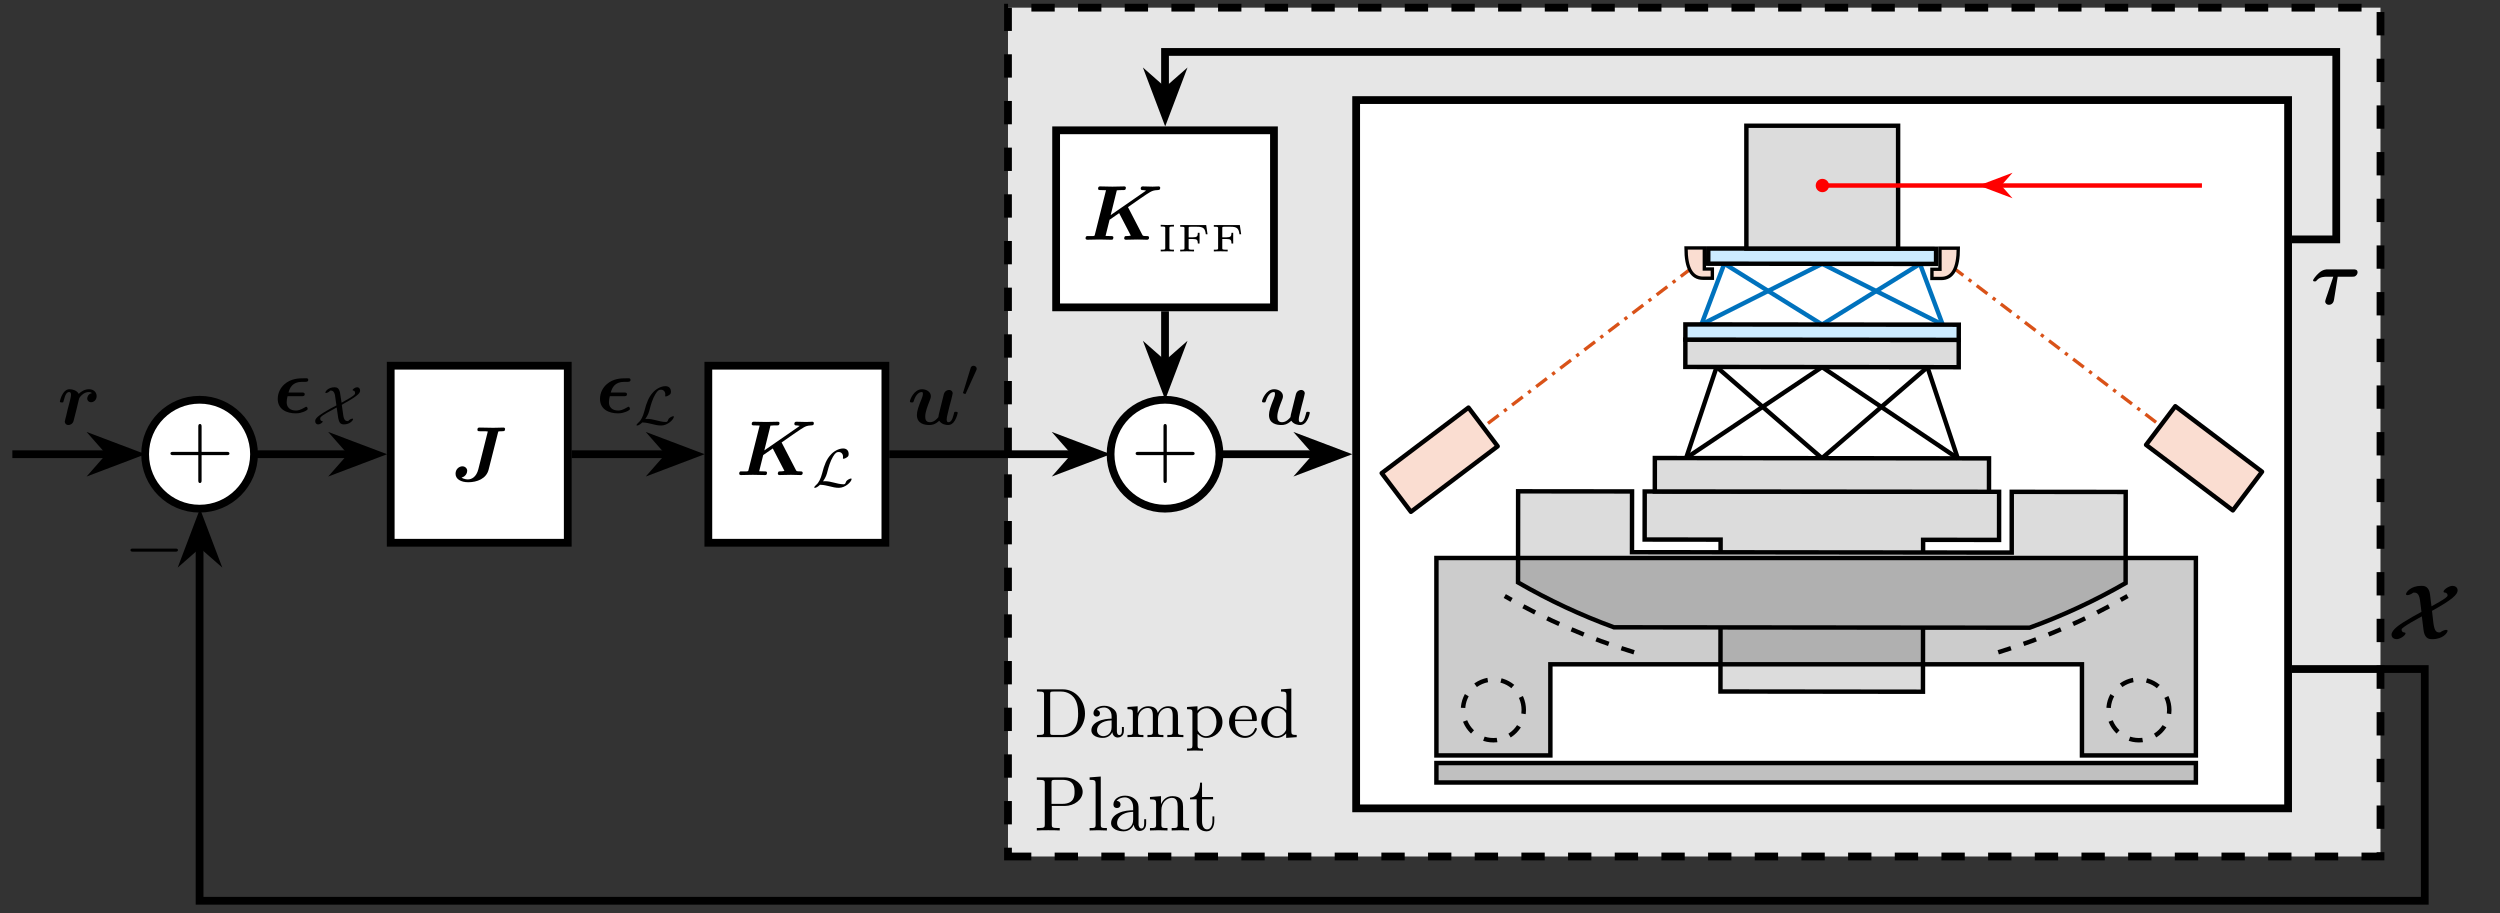 <?xml version="1.0" encoding="UTF-8"?>
<svg xmlns="http://www.w3.org/2000/svg" xmlns:xlink="http://www.w3.org/1999/xlink" width="318.608pt" height="116.385pt" viewBox="0 0 318.608 116.385" version="1.2">
<rect x="0" y="0" width="318.608" height="116.385" fill="#333333" stroke="none"/>
<defs>
<g>
<symbol overflow="visible" id="glyph0-0">
<path style="stroke:none;" d=""/>
</symbol>
<symbol overflow="visible" id="glyph0-1">
<path style="stroke:none;" d="M 6.484 -3 C 6.484 -4.688 5.25 -6.094 3.672 -6.094 L 0.359 -6.094 L 0.359 -5.812 L 0.562 -5.812 C 1.25 -5.812 1.266 -5.719 1.266 -5.391 L 1.266 -0.703 C 1.266 -0.375 1.25 -0.281 0.562 -0.281 L 0.359 -0.281 L 0.359 0 L 3.672 0 C 5.219 0 6.484 -1.328 6.484 -3 Z M 5.609 -3 C 5.609 -2.625 5.609 -1.688 5.109 -1.078 C 4.641 -0.469 4 -0.281 3.438 -0.281 L 2.484 -0.281 C 2.062 -0.281 2.047 -0.344 2.047 -0.641 L 2.047 -5.453 C 2.047 -5.75 2.062 -5.812 2.484 -5.812 L 3.438 -5.812 C 4.297 -5.812 4.828 -5.359 5.078 -5.047 C 5.469 -4.516 5.609 -3.875 5.609 -3 Z M 5.609 -3 "/>
</symbol>
<symbol overflow="visible" id="glyph0-2">
<path style="stroke:none;" d="M 4.438 -0.797 L 4.438 -1.297 L 4.188 -1.297 L 4.188 -0.797 C 4.188 -0.703 4.188 -0.266 3.859 -0.266 C 3.547 -0.266 3.547 -0.688 3.547 -0.828 L 3.547 -2.391 C 3.547 -2.906 3.547 -3.203 3.141 -3.562 C 2.812 -3.859 2.375 -4 1.938 -4 C 1.188 -4 0.562 -3.625 0.562 -3.047 C 0.562 -2.781 0.75 -2.625 0.984 -2.625 C 1.219 -2.625 1.391 -2.797 1.391 -3.031 C 1.391 -3.422 0.984 -3.469 0.984 -3.469 C 1.234 -3.688 1.656 -3.781 1.922 -3.781 C 2.375 -3.781 2.875 -3.438 2.875 -2.656 L 2.875 -2.359 C 2.406 -2.344 1.734 -2.297 1.141 -2 C 0.484 -1.688 0.297 -1.234 0.297 -0.875 C 0.297 -0.141 1.156 0.094 1.75 0.094 C 2.5 0.094 2.844 -0.391 2.969 -0.641 C 3 -0.266 3.266 0.047 3.656 0.047 C 3.875 0.047 4.438 -0.078 4.438 -0.797 Z M 2.875 -1.266 C 2.875 -0.391 2.219 -0.125 1.812 -0.125 C 1.406 -0.125 1.016 -0.422 1.016 -0.875 C 1.016 -1.469 1.516 -2.094 2.875 -2.141 Z M 2.875 -1.266 "/>
</symbol>
<symbol overflow="visible" id="glyph0-3">
<path style="stroke:none;" d="M 7.438 0 L 7.438 -0.281 C 6.984 -0.281 6.75 -0.281 6.75 -0.547 L 6.75 -2.266 C 6.75 -3.047 6.75 -3.297 6.453 -3.625 C 6.266 -3.844 5.906 -3.938 5.5 -3.938 C 4.859 -3.938 4.422 -3.562 4.172 -3.094 C 4.062 -3.625 3.703 -3.938 2.953 -3.938 C 2.234 -3.938 1.797 -3.484 1.609 -3.062 L 1.609 -3.938 L 0.312 -3.844 L 0.312 -3.562 C 0.922 -3.562 1 -3.5 1 -3.062 L 1 -0.688 C 1 -0.281 0.906 -0.281 0.312 -0.281 L 0.312 0 C 0.734 -0.016 0.906 -0.031 1.328 -0.031 C 1.75 -0.031 1.875 -0.016 2.344 0 L 2.344 -0.281 C 1.75 -0.281 1.656 -0.281 1.656 -0.688 L 1.656 -2.312 C 1.656 -3.281 2.359 -3.719 2.891 -3.719 C 3.375 -3.719 3.547 -3.375 3.547 -2.75 L 3.547 -0.688 C 3.547 -0.281 3.438 -0.281 2.859 -0.281 L 2.859 0 C 3.281 -0.016 3.438 -0.031 3.875 -0.031 C 4.297 -0.031 4.422 -0.016 4.891 0 L 4.891 -0.281 C 4.297 -0.281 4.203 -0.281 4.203 -0.688 L 4.203 -2.312 C 4.203 -3.281 4.891 -3.719 5.438 -3.719 C 5.922 -3.719 6.078 -3.375 6.078 -2.75 L 6.078 -0.688 C 6.078 -0.281 5.984 -0.281 5.391 -0.281 L 5.391 0 C 5.812 -0.016 5.984 -0.031 6.422 -0.031 C 6.844 -0.031 6.953 -0.016 7.438 0 Z M 7.438 0 "/>
</symbol>
<symbol overflow="visible" id="glyph0-4">
<path style="stroke:none;" d="M 4.781 -1.922 C 4.781 -3.047 3.906 -3.938 2.859 -3.938 C 2.375 -3.938 1.922 -3.75 1.594 -3.375 L 1.594 -3.938 L 0.266 -3.844 L 0.266 -3.562 C 0.906 -3.562 0.953 -3.516 0.953 -3.125 L 0.953 1.047 C 0.953 1.453 0.859 1.453 0.266 1.453 L 0.266 1.734 C 0.688 1.719 0.859 1.703 1.281 1.703 C 1.719 1.703 1.828 1.719 2.297 1.734 L 2.297 1.453 C 1.719 1.453 1.609 1.453 1.609 1.047 L 1.609 -0.422 C 1.844 -0.203 2.156 0.094 2.734 0.094 C 3.797 0.094 4.781 -0.766 4.781 -1.922 Z M 4.016 -1.922 C 4.016 -0.906 3.406 -0.125 2.688 -0.125 C 2.281 -0.125 1.938 -0.359 1.734 -0.672 C 1.609 -0.844 1.609 -0.859 1.609 -1.031 L 1.609 -3 C 1.922 -3.516 2.406 -3.688 2.781 -3.688 C 3.484 -3.688 4.016 -2.891 4.016 -1.922 Z M 4.016 -1.922 "/>
</symbol>
<symbol overflow="visible" id="glyph0-5">
<path style="stroke:none;" d="M 3.812 -1.062 C 3.812 -1.125 3.766 -1.172 3.688 -1.172 C 3.594 -1.172 3.562 -1.109 3.562 -1.078 C 3.25 -0.172 2.469 -0.156 2.328 -0.156 C 1.906 -0.156 1.531 -0.391 1.328 -0.703 C 1.031 -1.141 1.031 -1.672 1.031 -2.047 L 3.562 -2.047 C 3.766 -2.047 3.812 -2.047 3.812 -2.234 C 3.812 -3.156 3.312 -4 2.172 -4 C 1.094 -4 0.266 -3.062 0.266 -1.969 C 0.266 -0.797 1.203 0.094 2.281 0.094 C 3.375 0.094 3.812 -0.859 3.812 -1.062 Z M 3.203 -2.25 L 1.031 -2.25 C 1.109 -3.625 1.922 -3.781 2.172 -3.781 C 2.656 -3.781 3.188 -3.406 3.203 -2.25 Z M 3.203 -2.25 "/>
</symbol>
<symbol overflow="visible" id="glyph0-6">
<path style="stroke:none;" d="M 4.812 0 L 4.812 -0.281 C 4.219 -0.281 4.125 -0.344 4.125 -0.781 L 4.125 -6.188 L 2.812 -6.094 L 2.812 -5.812 C 3.422 -5.812 3.5 -5.75 3.5 -5.312 L 3.5 -3.422 C 3.453 -3.469 3.047 -3.938 2.359 -3.938 C 1.266 -3.938 0.297 -3.062 0.297 -1.922 C 0.297 -0.797 1.203 0.094 2.25 0.094 C 2.906 0.094 3.312 -0.281 3.469 -0.469 L 3.469 0.094 Z M 3.469 -1.078 C 3.469 -0.906 3.469 -0.891 3.344 -0.703 C 3.062 -0.297 2.656 -0.125 2.297 -0.125 C 1.906 -0.125 1.547 -0.344 1.328 -0.719 C 1.094 -1.094 1.078 -1.625 1.078 -1.906 C 1.078 -2.328 1.125 -2.797 1.359 -3.156 C 1.547 -3.438 1.922 -3.719 2.391 -3.719 C 2.766 -3.719 3.125 -3.531 3.359 -3.188 C 3.469 -3.047 3.469 -3.047 3.469 -2.875 Z M 3.469 -1.078 "/>
</symbol>
<symbol overflow="visible" id="glyph1-0">
<path style="stroke:none;" d=""/>
</symbol>
<symbol overflow="visible" id="glyph1-1">
<path style="stroke:none;" d="M 6.188 -4.922 C 6.188 -5.891 5.203 -6.766 3.844 -6.766 L 0.344 -6.766 L 0.344 -6.453 L 0.578 -6.453 C 1.344 -6.453 1.359 -6.344 1.359 -6 L 1.359 -0.766 C 1.359 -0.422 1.344 -0.312 0.578 -0.312 L 0.344 -0.312 L 0.344 0 C 0.688 -0.031 1.422 -0.031 1.797 -0.031 C 2.172 -0.031 2.922 -0.031 3.266 0 L 3.266 -0.312 L 3.031 -0.312 C 2.266 -0.312 2.25 -0.422 2.25 -0.766 L 2.25 -3.125 L 3.922 -3.125 C 5.109 -3.125 6.188 -3.938 6.188 -4.922 Z M 5.156 -4.922 C 5.156 -4.453 5.156 -3.391 3.594 -3.391 L 2.219 -3.391 L 2.219 -6.062 C 2.219 -6.391 2.234 -6.453 2.703 -6.453 L 3.594 -6.453 C 5.156 -6.453 5.156 -5.406 5.156 -4.922 Z M 5.156 -4.922 "/>
</symbol>
<symbol overflow="visible" id="glyph1-2">
<path style="stroke:none;" d="M 2.531 0 L 2.531 -0.312 C 1.859 -0.312 1.75 -0.312 1.75 -0.75 L 1.75 -6.875 L 0.328 -6.766 L 0.328 -6.453 C 1.016 -6.453 1.094 -6.391 1.094 -5.906 L 1.094 -0.75 C 1.094 -0.312 0.984 -0.312 0.328 -0.312 L 0.328 0 L 1.422 -0.031 Z M 2.531 0 "/>
</symbol>
<symbol overflow="visible" id="glyph1-3">
<path style="stroke:none;" d="M 4.781 -0.875 L 4.781 -1.438 L 4.531 -1.438 L 4.531 -0.875 C 4.531 -0.312 4.297 -0.25 4.188 -0.25 C 3.859 -0.25 3.812 -0.688 3.812 -0.75 L 3.812 -2.719 C 3.812 -3.141 3.812 -3.531 3.453 -3.891 C 3.078 -4.281 2.578 -4.438 2.094 -4.438 C 1.281 -4.438 0.609 -3.969 0.609 -3.312 C 0.609 -3.016 0.797 -2.859 1.062 -2.859 C 1.344 -2.859 1.516 -3.047 1.516 -3.312 C 1.516 -3.422 1.469 -3.75 1.016 -3.766 C 1.281 -4.109 1.766 -4.219 2.078 -4.219 C 2.562 -4.219 3.125 -3.828 3.125 -2.953 L 3.125 -2.578 C 2.625 -2.562 1.938 -2.531 1.312 -2.234 C 0.562 -1.891 0.312 -1.375 0.312 -0.938 C 0.312 -0.141 1.281 0.109 1.906 0.109 C 2.562 0.109 3.016 -0.281 3.203 -0.75 C 3.234 -0.359 3.5 0.062 3.969 0.062 C 4.188 0.062 4.781 -0.078 4.781 -0.875 Z M 3.125 -1.391 C 3.125 -0.453 2.422 -0.109 1.969 -0.109 C 1.484 -0.109 1.078 -0.453 1.078 -0.953 C 1.078 -1.5 1.5 -2.312 3.125 -2.375 Z M 3.125 -1.391 "/>
</symbol>
<symbol overflow="visible" id="glyph1-4">
<path style="stroke:none;" d="M 5.297 0 L 5.297 -0.312 C 4.781 -0.312 4.531 -0.312 4.531 -0.609 L 4.531 -2.5 C 4.531 -3.344 4.531 -3.656 4.219 -4.016 C 4.078 -4.188 3.75 -4.375 3.188 -4.375 C 2.453 -4.375 1.984 -3.953 1.719 -3.344 L 1.719 -4.375 L 0.312 -4.266 L 0.312 -3.969 C 1.016 -3.969 1.094 -3.891 1.094 -3.406 L 1.094 -0.75 C 1.094 -0.312 0.984 -0.312 0.312 -0.312 L 0.312 0 L 1.438 -0.031 L 2.547 0 L 2.547 -0.312 C 1.875 -0.312 1.766 -0.312 1.766 -0.75 L 1.766 -2.578 C 1.766 -3.609 2.484 -4.156 3.109 -4.156 C 3.734 -4.156 3.844 -3.625 3.844 -3.062 L 3.844 -0.75 C 3.844 -0.312 3.734 -0.312 3.078 -0.312 L 3.078 0 L 4.188 -0.031 Z M 5.297 0 "/>
</symbol>
<symbol overflow="visible" id="glyph1-5">
<path style="stroke:none;" d="M 3.281 -1.234 L 3.281 -1.797 L 3.047 -1.797 L 3.047 -1.25 C 3.047 -0.516 2.75 -0.141 2.375 -0.141 C 1.719 -0.141 1.719 -1.047 1.719 -1.203 L 1.719 -3.969 L 3.125 -3.969 L 3.125 -4.266 L 1.719 -4.266 L 1.719 -6.094 L 1.469 -6.094 C 1.453 -5.281 1.156 -4.219 0.188 -4.188 L 0.188 -3.969 L 1.031 -3.969 L 1.031 -1.234 C 1.031 -0.016 1.953 0.109 2.312 0.109 C 3.016 0.109 3.281 -0.594 3.281 -1.234 Z M 3.281 -1.234 "/>
</symbol>
<symbol overflow="visible" id="glyph2-0">
<path style="stroke:none;" d=""/>
</symbol>
<symbol overflow="visible" id="glyph2-1">
<path style="stroke:none;" d="M 8.062 -2.984 C 8.062 -3.203 7.875 -3.203 7.688 -3.203 L 4.516 -3.203 L 4.516 -6.375 C 4.516 -6.547 4.516 -6.75 4.312 -6.75 C 4.094 -6.75 4.094 -6.562 4.094 -6.375 L 4.094 -3.203 L 0.922 -3.203 C 0.75 -3.203 0.547 -3.203 0.547 -3 C 0.547 -2.781 0.75 -2.781 0.922 -2.781 L 4.094 -2.781 L 4.094 0.391 C 4.094 0.562 4.094 0.766 4.297 0.766 C 4.516 0.766 4.516 0.578 4.516 0.391 L 4.516 -2.781 L 7.688 -2.781 C 7.859 -2.781 8.062 -2.781 8.062 -2.984 Z M 8.062 -2.984 "/>
</symbol>
<symbol overflow="visible" id="glyph3-0">
<path style="stroke:none;" d=""/>
</symbol>
<symbol overflow="visible" id="glyph3-1">
<path style="stroke:none;" d="M 5.828 -4.156 C 6.5 -4.625 8.312 -5.906 8.656 -6.078 C 8.891 -6.203 9.094 -6.312 9.594 -6.328 C 9.781 -6.344 9.938 -6.344 9.938 -6.625 C 9.938 -6.703 9.859 -6.797 9.75 -6.797 C 9.516 -6.797 9.219 -6.766 8.969 -6.766 C 8.562 -6.766 8.141 -6.797 7.734 -6.797 C 7.641 -6.797 7.453 -6.797 7.453 -6.516 C 7.453 -6.328 7.625 -6.328 7.688 -6.328 C 7.766 -6.328 7.969 -6.312 8.141 -6.266 L 3.625 -3.141 L 4.406 -6.297 C 4.625 -6.328 4.969 -6.328 5.078 -6.328 C 5.203 -6.328 5.406 -6.328 5.453 -6.359 C 5.547 -6.422 5.562 -6.609 5.562 -6.625 C 5.562 -6.75 5.453 -6.797 5.344 -6.797 C 5.094 -6.797 4.828 -6.781 4.594 -6.781 C 4.344 -6.781 4.094 -6.766 3.844 -6.766 C 3.594 -6.766 3.328 -6.781 3.078 -6.781 C 2.828 -6.781 2.562 -6.797 2.297 -6.797 C 2.203 -6.797 2.016 -6.797 2.016 -6.516 C 2.016 -6.328 2.141 -6.328 2.422 -6.328 C 2.641 -6.328 2.828 -6.312 3.031 -6.312 L 1.609 -0.656 C 1.578 -0.5 1.562 -0.5 1.391 -0.469 C 1.219 -0.469 1.016 -0.469 0.859 -0.469 C 0.609 -0.469 0.578 -0.469 0.547 -0.453 C 0.422 -0.375 0.422 -0.219 0.422 -0.172 C 0.422 -0.156 0.438 0 0.641 0 C 0.891 0 1.156 -0.016 1.391 -0.016 C 1.641 -0.016 1.906 -0.031 2.156 -0.031 C 2.406 -0.031 2.672 -0.016 2.906 -0.016 C 3.172 -0.016 3.438 0 3.688 0 C 3.781 0 3.859 0 3.906 -0.062 C 3.953 -0.125 3.969 -0.266 3.969 -0.281 C 3.969 -0.469 3.828 -0.469 3.562 -0.469 C 3.359 -0.469 3.172 -0.469 2.969 -0.484 L 3.484 -2.547 L 4.703 -3.391 L 6.188 -0.531 C 5.984 -0.469 5.688 -0.469 5.641 -0.469 C 5.516 -0.469 5.453 -0.469 5.406 -0.391 C 5.359 -0.344 5.344 -0.203 5.344 -0.172 C 5.344 -0.172 5.344 0 5.547 0 C 5.875 0 6.688 -0.031 7.016 -0.031 C 7.219 -0.031 7.438 -0.016 7.641 -0.016 C 7.844 -0.016 8.047 0 8.234 0 C 8.312 0 8.516 0 8.516 -0.281 C 8.516 -0.469 8.344 -0.469 8.188 -0.469 C 7.734 -0.469 7.719 -0.5 7.641 -0.656 Z M 5.828 -4.156 "/>
</symbol>
<symbol overflow="visible" id="glyph3-2">
<path style="stroke:none;" d="M 5.969 -6.141 C 6 -6.297 6.016 -6.297 6.078 -6.312 C 6.203 -6.328 6.344 -6.328 6.453 -6.328 C 6.719 -6.328 6.875 -6.328 6.875 -6.625 C 6.875 -6.641 6.859 -6.797 6.672 -6.797 C 6.469 -6.797 6.25 -6.781 6.047 -6.781 C 5.828 -6.781 5.594 -6.766 5.359 -6.766 C 4.969 -6.766 4.016 -6.797 3.641 -6.797 C 3.516 -6.797 3.344 -6.797 3.344 -6.516 C 3.344 -6.328 3.5 -6.328 3.672 -6.328 L 4.016 -6.328 C 4.406 -6.328 4.422 -6.328 4.672 -6.297 L 3.469 -1.5 C 3.219 -0.484 2.594 -0.188 2.141 -0.188 C 2.047 -0.188 1.625 -0.203 1.328 -0.422 C 1.859 -0.562 2.047 -1.016 2.047 -1.281 C 2.047 -1.609 1.766 -1.859 1.438 -1.859 C 1.047 -1.859 0.562 -1.531 0.562 -0.906 C 0.562 -0.234 1.234 0.172 2.188 0.172 C 3.297 0.172 4.5 -0.281 4.781 -1.453 Z M 5.969 -6.141 "/>
</symbol>
<symbol overflow="visible" id="glyph3-3">
<path style="stroke:none;" d="M 3.453 -3.453 L 5.297 -3.453 C 5.5 -3.453 5.625 -3.453 5.781 -3.594 C 5.984 -3.766 5.984 -4 5.984 -4.016 C 5.984 -4.391 5.625 -4.391 5.453 -4.391 L 2.203 -4.391 C 1.984 -4.391 1.562 -4.391 1.047 -3.922 C 0.688 -3.609 0.312 -3.094 0.312 -3 C 0.312 -2.859 0.422 -2.859 0.531 -2.859 C 0.688 -2.859 0.688 -2.875 0.781 -2.984 C 1.156 -3.453 1.812 -3.453 2 -3.453 L 2.891 -3.453 L 2.531 -2.391 C 2.453 -2.156 2.234 -1.516 2.156 -1.266 C 2.047 -0.953 1.859 -0.422 1.859 -0.312 C 1.859 -0.047 2.078 0.125 2.312 0.125 C 2.391 0.125 2.891 0.125 2.984 -0.531 Z M 3.453 -3.453 "/>
</symbol>
<symbol overflow="visible" id="glyph3-4">
<path style="stroke:none;" d="M 3.562 -2.109 C 3.703 -2.109 3.938 -2.109 3.938 -2.359 C 3.938 -2.578 3.75 -2.578 3.562 -2.578 L 1.875 -2.578 C 2.031 -3.188 2.391 -3.938 3.578 -3.938 L 4 -3.938 C 4.125 -3.938 4.391 -3.938 4.391 -4.188 C 4.391 -4.266 4.344 -4.391 4.203 -4.391 L 3.781 -4.391 C 3.25 -4.391 2.203 -4.391 1.344 -3.625 C 0.875 -3.203 0.5 -2.562 0.5 -1.766 C 0.5 -0.422 1.641 0.078 2.797 0.078 C 2.938 0.078 3.266 0.078 3.719 -0.094 C 3.766 -0.094 4.312 -0.312 4.312 -0.469 C 4.312 -0.578 4.266 -0.766 4.125 -0.766 C 4.094 -0.766 4.078 -0.766 3.969 -0.688 C 3.375 -0.344 3.078 -0.281 2.828 -0.281 C 2.578 -0.281 1.641 -0.328 1.641 -1.359 C 1.641 -1.609 1.688 -1.859 1.75 -2.109 Z M 3.562 -2.109 "/>
</symbol>
<symbol overflow="visible" id="glyph3-5">
<path style="stroke:none;" d="M 5.578 -3.141 C 5.641 -3.422 5.766 -3.891 5.766 -3.969 C 5.766 -4.172 5.609 -4.391 5.297 -4.391 C 5.141 -4.391 4.781 -4.312 4.641 -3.875 C 4.609 -3.734 4.156 -1.938 4.078 -1.609 C 4.016 -1.391 3.953 -1.094 3.938 -0.922 C 3.75 -0.688 3.375 -0.281 2.859 -0.281 C 2.281 -0.281 2.266 -0.766 2.266 -1 C 2.266 -1.609 2.578 -2.375 2.859 -3.094 C 2.953 -3.344 2.984 -3.422 2.984 -3.594 C 2.984 -4.156 2.406 -4.484 1.859 -4.484 C 0.812 -4.484 0.312 -3.125 0.312 -2.938 C 0.312 -2.797 0.469 -2.797 0.562 -2.797 C 0.672 -2.797 0.75 -2.797 0.781 -2.922 C 1.109 -4.016 1.641 -4.125 1.797 -4.125 C 1.875 -4.125 1.969 -4.125 1.969 -3.906 C 1.969 -3.688 1.859 -3.406 1.812 -3.281 C 1.391 -2.25 1.203 -1.688 1.203 -1.203 C 1.203 -0.078 2.203 0.078 2.781 0.078 C 3.078 0.078 3.5 0.047 4.047 -0.469 C 4.359 0.016 4.938 0.078 5.172 0.078 C 5.531 0.078 5.828 -0.125 6.031 -0.484 C 6.281 -0.875 6.406 -1.422 6.406 -1.469 C 6.406 -1.609 6.266 -1.609 6.172 -1.609 C 6.062 -1.609 6.016 -1.609 5.969 -1.562 C 5.953 -1.531 5.953 -1.516 5.891 -1.266 C 5.703 -0.5 5.484 -0.281 5.219 -0.281 C 5.078 -0.281 5 -0.375 5 -0.641 C 5 -0.812 5.031 -0.969 5.125 -1.359 C 5.203 -1.641 5.297 -2.047 5.344 -2.266 Z M 5.578 -3.141 "/>
</symbol>
<symbol overflow="visible" id="glyph3-6">
<path style="stroke:none;" d="M 4.391 -3.984 C 3.859 -3.875 3.797 -3.391 3.797 -3.281 C 3.797 -3.078 3.969 -2.828 4.297 -2.828 C 4.625 -2.828 5 -3.109 5 -3.609 C 5 -4.078 4.641 -4.484 4.031 -4.484 C 3.484 -4.484 3.016 -4.203 2.719 -3.891 C 2.484 -4.344 1.906 -4.484 1.562 -4.484 C 1.188 -4.484 0.906 -4.266 0.688 -3.906 C 0.453 -3.531 0.312 -2.984 0.312 -2.938 C 0.312 -2.797 0.469 -2.797 0.562 -2.797 C 0.656 -2.797 0.703 -2.797 0.75 -2.844 C 0.766 -2.859 0.766 -2.875 0.828 -3.125 C 1.016 -3.891 1.234 -4.125 1.5 -4.125 C 1.656 -4.125 1.734 -4.016 1.734 -3.766 C 1.734 -3.594 1.703 -3.484 1.594 -3.016 C 1.547 -2.844 1.391 -2.188 1.312 -1.938 C 1.281 -1.75 1.172 -1.312 1.125 -1.125 C 1.062 -0.875 0.938 -0.422 0.938 -0.359 C 0.938 -0.156 1.094 0.078 1.406 0.078 C 1.609 0.078 1.953 -0.047 2.062 -0.453 C 2.078 -0.469 2.75 -3.172 2.75 -3.234 C 2.797 -3.375 2.797 -3.391 2.922 -3.547 C 3.156 -3.828 3.516 -4.125 4.016 -4.125 C 4.266 -4.125 4.375 -4.016 4.391 -3.984 Z M 4.391 -3.984 "/>
</symbol>
<symbol overflow="visible" id="glyph4-0">
<path style="stroke:none;" d=""/>
</symbol>
<symbol overflow="visible" id="glyph4-1">
<path style="stroke:none;" d="M 2.062 0 L 2.062 -0.219 L 1.906 -0.219 C 1.484 -0.219 1.484 -0.266 1.484 -0.422 L 1.484 -2.969 C 1.484 -3.109 1.484 -3.172 1.906 -3.172 L 2.062 -3.172 L 2.062 -3.391 L 1.219 -3.359 L 0.375 -3.391 L 0.375 -3.172 L 0.547 -3.172 C 0.953 -3.172 0.953 -3.109 0.953 -2.969 L 0.953 -0.422 C 0.953 -0.266 0.953 -0.219 0.547 -0.219 L 0.375 -0.219 L 0.375 0 L 1.219 -0.016 Z M 2.062 0 "/>
</symbol>
<symbol overflow="visible" id="glyph4-2">
<path style="stroke:none;" d="M 3.891 -2.188 L 3.719 -3.359 L 0.406 -3.359 L 0.406 -3.141 L 0.562 -3.141 C 0.953 -3.141 0.953 -3.094 0.953 -2.938 L 0.953 -0.422 C 0.953 -0.266 0.953 -0.219 0.562 -0.219 L 0.406 -0.219 L 0.406 0 L 1.25 -0.016 C 1.531 -0.016 1.891 -0.016 2.172 0 L 2.172 -0.219 L 1.969 -0.219 C 1.484 -0.219 1.484 -0.266 1.484 -0.422 L 1.484 -1.578 L 2.047 -1.578 C 2.531 -1.578 2.656 -1.469 2.656 -1 L 2.875 -1 L 2.875 -2.375 L 2.656 -2.375 C 2.656 -1.906 2.531 -1.797 2.047 -1.797 L 1.484 -1.797 L 1.484 -2.953 C 1.484 -3.109 1.484 -3.141 1.734 -3.141 L 2.547 -3.141 C 3.344 -3.141 3.578 -2.953 3.672 -2.188 Z M 3.891 -2.188 "/>
</symbol>
<symbol overflow="visible" id="glyph5-0">
<path style="stroke:none;" d=""/>
</symbol>
<symbol overflow="visible" id="glyph5-1">
<path style="stroke:none;" d="M 5.125 -0.984 C 5.125 -1.016 5.094 -1.047 5.047 -1.047 C 4.938 -1.047 4.5 -0.875 4.406 -0.609 C 4.312 -0.312 4.219 -0.312 4.062 -0.312 C 3.688 -0.312 3.188 -0.438 2.828 -0.531 C 2.484 -0.625 2.109 -0.703 1.734 -0.703 C 1.719 -0.703 1.578 -0.703 1.484 -0.688 C 1.859 -1.234 1.953 -1.562 2.062 -2 C 2.203 -2.531 2.406 -3.25 2.75 -3.828 C 3.078 -4.375 3.25 -4.422 3.484 -4.422 C 3.812 -4.422 4.031 -4.172 4.031 -3.828 C 4.031 -3.719 4.016 -3.641 4.016 -3.625 C 4.016 -3.578 4.031 -3.562 4.094 -3.562 C 4.125 -3.562 4.281 -3.578 4.531 -3.75 C 4.688 -3.859 4.75 -3.922 4.75 -4.203 C 4.75 -4.453 4.609 -4.875 4.047 -4.875 C 3.438 -4.875 2.781 -4.469 2.422 -4.031 C 1.953 -3.516 1.641 -2.812 1.359 -1.672 C 1.188 -1.031 0.938 -0.5 0.609 -0.234 C 0.547 -0.172 0.359 0 0.359 0.094 C 0.359 0.141 0.422 0.141 0.438 0.141 C 0.688 0.141 1 -0.156 1.094 -0.25 C 1.297 -0.25 1.562 -0.234 2.203 -0.078 C 2.734 0.062 3.109 0.141 3.5 0.141 C 4.359 0.141 5.125 -0.656 5.125 -0.984 Z M 5.125 -0.984 "/>
</symbol>
<symbol overflow="visible" id="glyph5-2">
<path style="stroke:none;" d="M 5.312 -0.688 C 5.312 -0.734 5.25 -0.734 5.219 -0.734 C 5.109 -0.734 4.828 -0.625 4.688 -0.422 C 4.453 -0.422 4.203 -0.422 4.078 -1.047 L 3.875 -2.469 C 3.875 -2.484 3.875 -2.5 3.906 -2.516 L 4.141 -2.656 C 6.203 -3.781 6.203 -4.094 6.203 -4.328 C 6.203 -4.531 6.094 -4.734 5.812 -4.734 C 5.594 -4.734 5.25 -4.5 5.25 -4.375 C 5.25 -4.328 5.281 -4.328 5.328 -4.312 C 5.516 -4.297 5.562 -4.141 5.562 -4.016 C 5.562 -3.859 5.562 -3.781 4.938 -3.391 C 4.797 -3.297 4.656 -3.219 3.844 -2.766 C 3.75 -3.281 3.688 -3.844 3.641 -4.078 C 3.5 -4.641 3.25 -4.734 2.953 -4.734 C 2.172 -4.734 1.781 -4.234 1.781 -4.062 C 1.781 -4 1.828 -4 1.859 -4 C 1.984 -4 2.266 -4.125 2.391 -4.312 C 2.625 -4.312 2.859 -4.312 3 -3.75 L 3.188 -2.422 C 2.781 -2.219 2.062 -1.828 1.641 -1.562 C 0.547 -0.891 0.484 -0.625 0.484 -0.406 C 0.484 -0.203 0.594 0 0.875 0 C 1.094 0 1.438 -0.234 1.438 -0.375 C 1.438 -0.422 1.391 -0.422 1.359 -0.422 C 1.203 -0.438 1.125 -0.562 1.125 -0.734 C 1.125 -0.875 1.125 -0.984 1.984 -1.484 L 3.219 -2.156 C 3.312 -1.609 3.391 -0.922 3.422 -0.781 C 3.531 -0.312 3.641 0 4.141 0 C 4.891 0 5.312 -0.5 5.312 -0.688 Z M 5.312 -0.688 "/>
</symbol>
<symbol overflow="visible" id="glyph5-3">
<path style="stroke:none;" d="M 2.078 -3.5 C 2.078 -3.719 1.891 -3.875 1.672 -3.875 C 1.391 -3.875 1.312 -3.656 1.297 -3.562 L 0.375 -0.562 L 0.328 -0.438 C 0.328 -0.359 0.547 -0.281 0.609 -0.281 C 0.656 -0.281 0.688 -0.312 0.703 -0.391 L 2.016 -3.281 C 2.047 -3.344 2.078 -3.406 2.078 -3.5 Z M 2.078 -3.5 "/>
</symbol>
<symbol overflow="visible" id="glyph6-0">
<path style="stroke:none;" d=""/>
</symbol>
<symbol overflow="visible" id="glyph6-1">
<path style="stroke:none;" d="M 6.875 -2.484 C 6.875 -2.672 6.688 -2.672 6.547 -2.672 L 1.156 -2.672 C 1.016 -2.672 0.828 -2.672 0.828 -2.484 C 0.828 -2.281 1.016 -2.281 1.156 -2.281 L 6.547 -2.281 C 6.688 -2.281 6.875 -2.281 6.875 -2.484 Z M 6.875 -2.484 "/>
</symbol>
<symbol overflow="visible" id="glyph7-0">
<path style="stroke:none;" d=""/>
</symbol>
<symbol overflow="visible" id="glyph7-1">
<path style="stroke:none;" d="M 7.703 -1.062 C 7.703 -1.172 7.594 -1.188 7.531 -1.188 C 7.375 -1.188 7.031 -1.078 6.75 -0.859 C 6.359 -0.859 6.047 -0.859 5.891 -2.094 L 5.719 -3.609 C 8.328 -5.047 8.984 -5.703 8.984 -6.219 C 8.984 -6.625 8.625 -6.797 8.328 -6.797 C 7.875 -6.797 7.188 -6.312 7.188 -6.062 C 7.188 -6.016 7.219 -5.938 7.359 -5.938 C 7.672 -5.906 7.703 -5.656 7.703 -5.594 C 7.703 -5.484 7.656 -5.422 7.438 -5.25 C 7.016 -4.938 6.312 -4.547 5.656 -4.188 C 5.516 -5.094 5.516 -5.562 5.406 -6.016 C 5.172 -6.797 4.656 -6.797 4.344 -6.797 C 3 -6.797 2.406 -5.984 2.406 -5.734 C 2.406 -5.625 2.531 -5.609 2.578 -5.609 C 2.578 -5.609 2.922 -5.609 3.359 -5.938 C 3.672 -5.938 4.047 -5.938 4.188 -4.969 L 4.375 -3.484 C 3.688 -3.109 2.781 -2.609 2.047 -2.141 C 1.609 -1.859 0.562 -1.172 0.562 -0.578 C 0.562 -0.172 0.906 0 1.219 0 C 1.656 0 2.344 -0.484 2.344 -0.734 C 2.344 -0.844 2.234 -0.859 2.156 -0.859 C 1.969 -0.875 1.844 -1.016 1.844 -1.203 C 1.844 -1.312 1.875 -1.359 2.156 -1.562 C 2.625 -1.906 3.375 -2.328 4.422 -2.906 C 4.641 -1.125 4.656 -1 4.688 -0.875 C 4.906 0 5.438 0 5.766 0 C 7.125 0 7.703 -0.828 7.703 -1.062 Z M 7.703 -1.062 "/>
</symbol>
</g>
<clipPath id="clip2">
  <path d="M 7 81 L 106 81 L 106 85.035 L 7 85.035 Z M 7 81 "/>
</clipPath>
<clipPath id="clip3">
  <path d="M 5.883 63.211 L 27.441 63.211 L 27.441 85.035 L 5.883 85.035 Z M 5.883 63.211 "/>
</clipPath>
<clipPath id="clip4">
  <path d="M 85.234 63.211 L 109.836 63.211 L 109.836 85.035 L 85.234 85.035 Z M 85.234 63.211 "/>
</clipPath>
<clipPath id="clip5">
  <path d="M 0.824 36 L 17 36 L 17 51 L 0.824 51 Z M 0.824 36 "/>
</clipPath>
<clipPath id="clip6">
  <path d="M 98 36 L 113.617 36 L 113.617 51 L 98 51 Z M 98 36 "/>
</clipPath>
<clipPath id="clip7">
  <path d="M 47 0.742 L 68 0.742 L 68 17 L 47 17 Z M 47 0.742 "/>
</clipPath>
<clipPath id="clip8">
  <path d="M 69 0.742 L 89 0.742 L 89 18 L 69 18 Z M 69 0.742 "/>
</clipPath>
<clipPath id="clip1">
  <rect x="0" y="0" width="114" height="86"/>
</clipPath>
<g id="surface5" clip-path="url(#clip1)">
<path style="fill-rule:nonzero;fill:rgb(86.273%,86.273%,86.273%);fill-opacity:1;stroke-width:0.991;stroke-linecap:butt;stroke-linejoin:miter;stroke:rgb(0%,0%,0%);stroke-opacity:1;stroke-miterlimit:10;" d="M 121.091 92.753 L 138.015 92.773 L 138.022 82.055 L 59.062 81.98 L 59.048 92.691 L 75.972 92.712 L 75.938 126.546 L 121.057 126.6 L 121.091 92.759 Z M 121.091 92.753 " transform="matrix(0.572,0,0,0.572,0.823,0.741)"/>
<path style="fill-rule:nonzero;fill:rgb(86.273%,86.273%,86.273%);fill-opacity:1;stroke-width:0.991;stroke-linecap:butt;stroke-linejoin:miter;stroke:rgb(0%,0%,0%);stroke-opacity:1;stroke-miterlimit:10;" d="M 30.84 102.249 C 37.653 106.195 44.814 109.54 52.208 112.243 L 144.808 112.339 C 152.208 109.649 159.383 106.318 166.21 102.392 L 166.23 82.089 L 140.841 82.062 L 140.834 95.599 L 56.229 95.511 L 56.242 81.973 L 30.86 81.946 Z M 30.84 102.249 " transform="matrix(0.572,0,0,0.572,0.823,0.741)"/>
<path style="fill-rule:nonzero;fill:rgb(86.273%,86.273%,86.273%);fill-opacity:1;stroke-width:0.991;stroke-linecap:butt;stroke-linejoin:miter;stroke:rgb(0%,0%,0%);stroke-opacity:1;stroke-miterlimit:10;" d="M 61.315 81.98 L 61.322 74.532 L 135.776 74.607 L 135.769 82.055 Z M 61.315 81.98 " transform="matrix(0.572,0,0,0.572,0.823,0.741)"/>
<path style="fill-rule:nonzero;fill:rgb(86.273%,86.273%,86.273%);fill-opacity:1;stroke-width:0.991;stroke-linecap:butt;stroke-linejoin:miter;stroke:rgb(0%,0%,0%);stroke-opacity:1;stroke-miterlimit:10;" d="M 68.114 54.235 L 68.121 48.146 L 129.031 48.207 L 129.024 54.297 Z M 68.114 54.235 " transform="matrix(0.572,0,0,0.572,0.823,0.741)"/>
<path style="fill-rule:nonzero;fill:rgb(100%,100%,100%);fill-opacity:1;stroke-width:0.991;stroke-linecap:butt;stroke-linejoin:miter;stroke:rgb(0%,0%,0%);stroke-opacity:1;stroke-miterlimit:10;" d="M 98.549 74.573 L 122.06 54.29 " transform="matrix(0.572,0,0,0.572,0.823,0.741)"/>
<path style="fill-rule:nonzero;fill:rgb(100%,100%,100%);fill-opacity:1;stroke-width:0.991;stroke-linecap:butt;stroke-linejoin:miter;stroke:rgb(0%,0%,0%);stroke-opacity:1;stroke-miterlimit:10;" d="M 98.549 74.573 L 75.085 54.242 " transform="matrix(0.572,0,0,0.572,0.823,0.741)"/>
<path style="fill-rule:nonzero;fill:rgb(100%,100%,100%);fill-opacity:1;stroke-width:0.991;stroke-linecap:butt;stroke-linejoin:miter;stroke:rgb(0%,0%,0%);stroke-opacity:1;stroke-miterlimit:10;" d="M 68.292 74.539 L 75.085 54.242 " transform="matrix(0.572,0,0,0.572,0.823,0.741)"/>
<path style="fill-rule:nonzero;fill:rgb(100%,100%,100%);fill-opacity:1;stroke-width:0.991;stroke-linecap:butt;stroke-linejoin:miter;stroke:rgb(0%,0%,0%);stroke-opacity:1;stroke-miterlimit:10;" d="M 68.292 74.539 L 98.569 54.263 " transform="matrix(0.572,0,0,0.572,0.823,0.741)"/>
<path style="fill-rule:nonzero;fill:rgb(100%,100%,100%);fill-opacity:1;stroke-width:0.991;stroke-linecap:butt;stroke-linejoin:miter;stroke:rgb(0%,0%,0%);stroke-opacity:1;stroke-miterlimit:10;" d="M 128.812 74.6 L 98.569 54.263 " transform="matrix(0.572,0,0,0.572,0.823,0.741)"/>
<path style="fill-rule:nonzero;fill:rgb(100%,100%,100%);fill-opacity:1;stroke-width:0.991;stroke-linecap:butt;stroke-linejoin:miter;stroke:rgb(0%,0%,0%);stroke-opacity:1;stroke-miterlimit:10;" d="M 128.812 74.6 L 122.06 54.29 " transform="matrix(0.572,0,0,0.572,0.823,0.741)"/>
<path style=" stroke:none;fill-rule:nonzero;fill:rgb(75.293%,75.293%,75.293%);fill-opacity:1;" d="M 8.062 82.27 L 104.883 82.27 L 104.883 84.75 L 8.062 84.75 Z M 8.062 82.27 "/>
<g clip-path="url(#clip2)" clip-rule="nonzero">
<path style="fill:none;stroke-width:0.991;stroke-linecap:butt;stroke-linejoin:miter;stroke:rgb(0%,0%,0%);stroke-opacity:1;stroke-miterlimit:10;" d="M 12.653 -142.487 L 181.864 -142.487 L 181.864 -146.822 L 12.653 -146.822 Z M 12.653 -142.487 " transform="matrix(0.572,0,0,-0.572,0.823,0.741)"/>
</g>
<path style="fill-rule:nonzero;fill:rgb(0%,0%,0%);fill-opacity:0.2;stroke-width:0.991;stroke-linecap:butt;stroke-linejoin:miter;stroke:rgb(0%,0%,0%);stroke-opacity:1;stroke-miterlimit:10;" d="M 12.653 -140.793 L 12.653 -96.801 L 181.864 -96.801 L 181.864 -140.793 L 156.482 -140.793 L 156.482 -120.49 L 38.042 -120.49 L 38.042 -140.793 Z M 12.653 -140.793 " transform="matrix(0.572,0,0,-0.572,0.823,0.741)"/>
<g clip-path="url(#clip3)" clip-rule="nonzero">
<path style="fill:none;stroke-width:0.991;stroke-linecap:butt;stroke-linejoin:miter;stroke:rgb(0%,0%,0%);stroke-opacity:1;stroke-dasharray:2.973,2.973;stroke-miterlimit:10;" d="M 32.116 -130.642 C 32.116 -126.908 29.085 -123.876 25.351 -123.876 C 21.61 -123.876 18.579 -126.908 18.579 -130.642 C 18.579 -134.376 21.61 -137.407 25.351 -137.407 C 29.085 -137.407 32.116 -134.376 32.116 -130.642 Z M 32.116 -130.642 " transform="matrix(0.572,0,0,-0.572,0.823,0.741)"/>
</g>
<g clip-path="url(#clip4)" clip-rule="nonzero">
<path style="fill:none;stroke-width:0.991;stroke-linecap:butt;stroke-linejoin:miter;stroke:rgb(0%,0%,0%);stroke-opacity:1;stroke-dasharray:2.973,2.973;stroke-miterlimit:10;" d="M 175.938 -130.642 C 175.938 -126.908 172.914 -123.876 169.173 -123.876 C 165.438 -123.876 162.407 -126.908 162.407 -130.642 C 162.407 -134.376 165.438 -137.407 169.173 -137.407 C 172.914 -137.407 175.938 -134.376 175.938 -130.642 Z M 175.938 -130.642 " transform="matrix(0.572,0,0,-0.572,0.823,0.741)"/>
</g>
<path style="fill:none;stroke-width:0.991;stroke-linecap:butt;stroke-linejoin:miter;stroke:rgb(0%,0%,0%);stroke-opacity:1;stroke-dasharray:2.973,2.973;stroke-miterlimit:10;" d="M 56.693 -117.814 C 46.658 -114.742 36.977 -110.537 27.884 -105.287 " transform="matrix(0.572,0,0,-0.572,0.823,0.741)"/>
<path style="fill:none;stroke-width:0.991;stroke-linecap:butt;stroke-linejoin:miter;stroke:rgb(0%,0%,0%);stroke-opacity:1;stroke-dasharray:2.973,2.973;stroke-miterlimit:10;" d="M 137.831 -117.814 C 147.866 -114.742 157.54 -110.537 166.64 -105.287 " transform="matrix(0.572,0,0,-0.572,0.823,0.741)"/>
<path style="fill:none;stroke-width:0.991;stroke-linecap:round;stroke-linejoin:round;stroke:rgb(0%,44.705%,74.117%);stroke-opacity:1;stroke-miterlimit:10;" d="M 125.453 44.814 L 98.596 31.256 " transform="matrix(0.572,0,0,0.572,0.823,0.741)"/>
<path style="fill:none;stroke-width:0.991;stroke-linecap:round;stroke-linejoin:round;stroke:rgb(0%,44.705%,74.117%);stroke-opacity:1;stroke-miterlimit:10;" d="M 98.583 44.794 L 120.395 31.277 " transform="matrix(0.572,0,0,0.572,0.823,0.741)"/>
<path style="fill:none;stroke-width:0.991;stroke-linecap:round;stroke-linejoin:round;stroke:rgb(0%,44.705%,74.117%);stroke-opacity:1;stroke-miterlimit:10;" d="M 98.583 44.794 L 76.798 31.229 " transform="matrix(0.572,0,0,0.572,0.823,0.741)"/>
<path style="fill:none;stroke-width:0.991;stroke-linecap:round;stroke-linejoin:round;stroke:rgb(0%,44.705%,74.117%);stroke-opacity:1;stroke-miterlimit:10;" d="M 71.705 44.767 L 76.798 31.229 " transform="matrix(0.572,0,0,0.572,0.823,0.741)"/>
<path style="fill:none;stroke-width:0.991;stroke-linecap:round;stroke-linejoin:round;stroke:rgb(0%,44.705%,74.117%);stroke-opacity:1;stroke-miterlimit:10;" d="M 71.705 44.767 L 98.596 31.256 " transform="matrix(0.572,0,0,0.572,0.823,0.741)"/>
<path style="fill:none;stroke-width:0.991;stroke-linecap:round;stroke-linejoin:round;stroke:rgb(0%,44.705%,74.117%);stroke-opacity:1;stroke-miterlimit:10;" d="M 125.453 44.814 L 120.395 31.277 " transform="matrix(0.572,0,0,0.572,0.823,0.741)"/>
<path style="fill-rule:nonzero;fill:rgb(79.999%,92.155%,100%);fill-opacity:1;stroke-width:0.991;stroke-linecap:butt;stroke-linejoin:miter;stroke:rgb(0%,0%,0%);stroke-opacity:1;stroke-miterlimit:10;" d="M 68.121 48.146 L 68.128 44.76 L 129.038 44.821 L 129.031 48.207 Z M 68.121 48.146 " transform="matrix(0.572,0,0,0.572,0.823,0.741)"/>
<path style="fill-rule:nonzero;fill:rgb(79.999%,92.155%,100%);fill-opacity:1;stroke-width:0.991;stroke-linecap:butt;stroke-linejoin:miter;stroke:rgb(0%,0%,0%);stroke-opacity:1;stroke-miterlimit:10;" d="M 73.214 31.229 L 73.221 27.843 L 123.979 27.897 L 123.979 31.283 Z M 73.214 31.229 " transform="matrix(0.572,0,0,0.572,0.823,0.741)"/>
<path style=" stroke:none;fill-rule:nonzero;fill:rgb(98.038%,86.665%,81.96%);fill-opacity:1;" d="M 12.168 36.965 L 15.891 41.891 L 4.832 50.254 L 1.105 45.328 Z M 12.168 36.965 "/>
<g clip-path="url(#clip5)" clip-rule="nonzero">
<path style="fill:none;stroke-width:0.791;stroke-linecap:round;stroke-linejoin:round;stroke:rgb(0%,0%,0%);stroke-opacity:1;stroke-miterlimit:10;" d="M 49.829 17.834 L 58.438 17.834 L 58.443 37.165 L 49.831 37.169 Z M 49.829 17.834 " transform="matrix(0.432,0.572,-0.572,0.432,0.823,0.741)"/>
</g>
<path style="fill-rule:nonzero;fill:rgb(85.097%,32.156%,9.412%);fill-opacity:1;stroke-width:0.75;stroke-linecap:butt;stroke-linejoin:miter;stroke:rgb(85.097%,32.156%,9.412%);stroke-opacity:1;stroke-dasharray:3,1.5,0.75,1.5;stroke-miterlimit:4;" d="M 69.473 32.26 L 23.084 67.616 " transform="matrix(0.572,0,0,0.572,0.823,0.741)"/>
<g clip-path="url(#clip6)" clip-rule="nonzero">
<path style="fill-rule:nonzero;fill:rgb(98.038%,86.665%,81.96%);fill-opacity:1;stroke-width:0.791;stroke-linecap:round;stroke-linejoin:round;stroke:rgb(0%,0%,0%);stroke-opacity:1;stroke-miterlimit:10;" d="M -45.148 143.18 L -36.537 143.176 L -36.539 162.508 L -45.147 162.508 Z M -45.148 143.18 " transform="matrix(-0.432,0.572,0.572,0.432,0.823,0.741)"/>
</g>
<path style="fill-rule:nonzero;fill:rgb(85.097%,32.156%,9.412%);fill-opacity:1;stroke-width:0.75;stroke-linecap:butt;stroke-linejoin:miter;stroke:rgb(85.097%,32.156%,9.412%);stroke-opacity:1;stroke-dasharray:3,1.5,0.75,1.5;stroke-miterlimit:4;" d="M 127.659 32.021 L 174.047 67.37 " transform="matrix(0.572,0,0,0.572,0.823,0.741)"/>
<path style="fill-rule:nonzero;fill:rgb(98.038%,86.665%,81.96%);fill-opacity:1;stroke-width:0.75;stroke-linecap:butt;stroke-linejoin:miter;stroke:rgb(0%,0%,0%);stroke-opacity:1;stroke-miterlimit:4;" d="M 72.347 27.72 L 72.347 32.417 L 74.136 32.417 L 74.136 34.472 L 72.054 34.472 C 69.528 34.472 68.265 32.226 68.265 27.72 Z M 72.347 27.72 " transform="matrix(0.572,0,0,0.572,0.823,0.741)"/>
<path style="fill-rule:nonzero;fill:rgb(98.038%,86.665%,81.96%);fill-opacity:1;stroke-width:0.75;stroke-linecap:butt;stroke-linejoin:miter;stroke:rgb(0%,0%,0%);stroke-opacity:1;stroke-miterlimit:4;" d="M 124.846 27.774 L 124.846 32.471 L 123.057 32.471 L 123.057 34.526 L 125.139 34.526 C 127.665 34.526 128.935 32.28 128.935 27.774 Z M 124.846 27.774 " transform="matrix(0.572,0,0,0.572,0.823,0.741)"/>
<path style=" stroke:none;fill-rule:nonzero;fill:rgb(86.273%,86.273%,86.273%);fill-opacity:1;" d="M 47.578 1.023 L 66.922 1.023 L 66.922 16.68 L 47.578 16.68 Z M 47.578 1.023 "/>
<g clip-path="url(#clip7)" clip-rule="nonzero">
<path style="fill:none;stroke-width:0.991;stroke-linecap:butt;stroke-linejoin:miter;stroke:rgb(0%,0%,0%);stroke-opacity:1;stroke-miterlimit:10;" d="M 81.714 0.494 L 115.52 0.494 L 115.52 27.856 L 81.714 27.856 Z M 81.714 0.494 " transform="matrix(0.572,0,0,0.572,0.823,0.741)"/>
</g>
<path style="fill:none;stroke-width:0.991;stroke-linecap:butt;stroke-linejoin:miter;stroke:rgb(100%,0%,0%);stroke-opacity:1;stroke-miterlimit:10;" d="M 98.617 13.813 L 183.216 13.813 " transform="matrix(0.572,0,0,0.572,0.823,0.741)"/>
<path style=" stroke:none;fill-rule:nonzero;fill:rgb(100%,0%,0%);fill-opacity:1;" d="M 78.008 8.645 L 80.539 7.688 L 79.695 8.645 L 80.539 9.602 Z M 78.008 8.645 "/>
<g clip-path="url(#clip8)" clip-rule="nonzero">
<path style="fill:none;stroke-width:0.991;stroke-linecap:butt;stroke-linejoin:miter;stroke:rgb(100%,0%,0%);stroke-opacity:1;stroke-miterlimit:10;" d="M 134.895 13.813 L 139.319 12.141 L 137.844 13.813 L 139.319 15.486 Z M 134.895 13.813 " transform="matrix(0.572,0,0,0.572,0.823,0.741)"/>
</g>
<path style=" stroke:none;fill-rule:nonzero;fill:rgb(100%,0%,0%);fill-opacity:1;" d="M 58.102 8.688 C 58.125 8.219 57.766 7.82 57.297 7.793 C 56.824 7.77 56.426 8.129 56.402 8.598 C 56.375 9.066 56.734 9.469 57.207 9.492 C 57.676 9.52 58.074 9.156 58.102 8.688 Z M 58.102 8.688 "/>
</g>
<clipPath id="clip9">
  <path d="M 24 68 L 310 68 L 310 115.773 L 24 115.773 Z M 24 68 "/>
</clipPath>
<clipPath id="clip10">
  <path d="M 0.641 42 L 32 42 L 32 74 L 0.641 74 Z M 0.641 42 "/>
</clipPath>
</defs>
<g id="surface1">
<path style="fill-rule:nonzero;fill:rgb(89.999%,89.999%,89.999%);fill-opacity:1;stroke-width:0.996;stroke-linecap:butt;stroke-linejoin:miter;stroke:rgb(0%,0%,0%);stroke-opacity:1;stroke-dasharray:2.989,2.989;stroke-miterlimit:10;" d="M -104.278 -51.524 L 71.518 -51.524 L 71.518 57.196 L -104.278 57.196 Z M -104.278 -51.524 " transform="matrix(0.995,0,0,-0.995,232.218,57.887)"/>
<g style="fill:rgb(0%,0%,0%);fill-opacity:1;">
  <use xlink:href="#glyph0-1" x="131.79" y="93.946"/>
  <use xlink:href="#glyph0-2" x="138.792" y="93.946"/>
  <use xlink:href="#glyph0-3" x="143.376" y="93.946"/>
  <use xlink:href="#glyph0-4" x="151.014" y="93.946"/>
</g>
<g style="fill:rgb(0%,0%,0%);fill-opacity:1;">
  <use xlink:href="#glyph0-5" x="156.366" y="93.946"/>
  <use xlink:href="#glyph0-6" x="160.444" y="93.946"/>
</g>
<g style="fill:rgb(0%,0%,0%);fill-opacity:1;">
  <use xlink:href="#glyph1-1" x="131.79" y="105.838"/>
  <use xlink:href="#glyph1-2" x="138.535" y="105.838"/>
  <use xlink:href="#glyph1-3" x="141.288" y="105.838"/>
  <use xlink:href="#glyph1-4" x="146.243" y="105.838"/>
</g>
<g style="fill:rgb(0%,0%,0%);fill-opacity:1;">
  <use xlink:href="#glyph1-5" x="151.472" y="105.838"/>
</g>
<path style="fill-rule:nonzero;fill:rgb(100%,100%,100%);fill-opacity:1;stroke-width:0.996;stroke-linecap:butt;stroke-linejoin:miter;stroke:rgb(0%,0%,0%);stroke-opacity:1;stroke-miterlimit:10;" d="M -59.684 -45.359 L 59.682 -45.359 L 59.682 45.36 L -59.684 45.36 Z M -59.684 -45.359 " transform="matrix(0.995,0,0,-0.995,232.218,57.887)"/>
<use xlink:href="#surface5" transform="matrix(1,0,0,1,175,15)"/>
<path style="fill-rule:nonzero;fill:rgb(100%,100%,100%);fill-opacity:1;stroke-width:0.996;stroke-linecap:butt;stroke-linejoin:miter;stroke:rgb(0%,0%,0%);stroke-opacity:1;stroke-miterlimit:10;" d="M -77.19 0 C -77.19 3.853 -80.312 6.975 -84.164 6.975 C -88.016 6.975 -91.138 3.853 -91.138 0 C -91.138 -3.852 -88.016 -6.974 -84.164 -6.974 C -80.312 -6.974 -77.19 -3.852 -77.19 0 Z M -77.19 0 " transform="matrix(0.995,0,0,-0.995,232.218,57.887)"/>
<g style="fill:rgb(0%,0%,0%);fill-opacity:1;">
  <use xlink:href="#glyph2-1" x="144.184" y="60.788"/>
</g>
<path style="fill-rule:nonzero;fill:rgb(100%,100%,100%);fill-opacity:1;stroke-width:0.996;stroke-linecap:butt;stroke-linejoin:miter;stroke:rgb(0%,0%,0%);stroke-opacity:1;stroke-miterlimit:10;" d="M -98.112 18.81 L -70.212 18.81 L -70.212 41.488 L -98.112 41.488 Z M -98.112 18.81 " transform="matrix(0.995,0,0,-0.995,232.218,57.887)"/>
<g style="fill:rgb(0%,0%,0%);fill-opacity:1;">
  <use xlink:href="#glyph3-1" x="137.925" y="30.553"/>
</g>
<g style="fill:rgb(0%,0%,0%);fill-opacity:1;">
  <use xlink:href="#glyph4-1" x="147.55" y="32.04"/>
  <use xlink:href="#glyph4-2" x="150" y="32.04"/>
  <use xlink:href="#glyph4-2" x="154.288" y="32.04"/>
</g>
<path style="fill-rule:nonzero;fill:rgb(100%,100%,100%);fill-opacity:1;stroke-width:0.996;stroke-linecap:butt;stroke-linejoin:miter;stroke:rgb(0%,0%,0%);stroke-opacity:1;stroke-miterlimit:10;" d="M -142.659 -11.34 L -119.981 -11.34 L -119.981 11.337 L -142.659 11.337 Z M -142.659 -11.34 " transform="matrix(0.995,0,0,-0.995,232.218,57.887)"/>
<g style="fill:rgb(0%,0%,0%);fill-opacity:1;">
  <use xlink:href="#glyph3-1" x="93.783" y="60.543"/>
</g>
<g style="fill:rgb(0%,0%,0%);fill-opacity:1;">
  <use xlink:href="#glyph5-1" x="103.407" y="62.029"/>
</g>
<path style="fill-rule:nonzero;fill:rgb(100%,100%,100%);fill-opacity:1;stroke-width:0.996;stroke-linecap:butt;stroke-linejoin:miter;stroke:rgb(0%,0%,0%);stroke-opacity:1;stroke-miterlimit:10;" d="M -183.342 -11.34 L -160.664 -11.34 L -160.664 11.337 L -183.342 11.337 Z M -183.342 -11.34 " transform="matrix(0.995,0,0,-0.995,232.218,57.887)"/>
<g style="fill:rgb(0%,0%,0%);fill-opacity:1;">
  <use xlink:href="#glyph3-2" x="57.495" y="61.286"/>
</g>
<path style="fill-rule:nonzero;fill:rgb(100%,100%,100%);fill-opacity:1;stroke-width:0.996;stroke-linecap:butt;stroke-linejoin:miter;stroke:rgb(0%,0%,0%);stroke-opacity:1;stroke-miterlimit:10;" d="M -200.848 0 C -200.848 3.853 -203.97 6.975 -207.822 6.975 C -211.674 6.975 -214.796 3.853 -214.796 0 C -214.796 -3.852 -211.674 -6.974 -207.822 -6.974 C -203.97 -6.974 -200.848 -3.852 -200.848 0 Z M -200.848 0 " transform="matrix(0.995,0,0,-0.995,232.218,57.887)"/>
<g style="fill:rgb(0%,0%,0%);fill-opacity:1;">
  <use xlink:href="#glyph2-1" x="21.177" y="60.788"/>
</g>
<g style="fill:rgb(0%,0%,0%);fill-opacity:1;">
  <use xlink:href="#glyph6-1" x="15.801" y="72.586"/>
</g>
<path style="fill:none;stroke-width:0.996;stroke-linecap:butt;stroke-linejoin:miter;stroke:rgb(0%,0%,0%);stroke-opacity:1;stroke-miterlimit:10;" d="M 60.181 27.516 L 65.851 27.516 L 65.851 51.525 L -84.164 51.525 L -84.164 46.62 " transform="matrix(0.995,0,0,-0.995,232.218,57.887)"/>
<path style="fill-rule:nonzero;fill:rgb(0%,0%,0%);fill-opacity:1;stroke-width:0.996;stroke-linecap:butt;stroke-linejoin:miter;stroke:rgb(0%,0%,0%);stroke-opacity:1;stroke-miterlimit:10;" d="M 6.054 -0.001 L 1.609 1.683 L 3.089 -0.001 L 1.609 -1.682 Z M 6.054 -0.001 " transform="matrix(0,0.995,0.995,0,148.497,8.689)"/>
<g style="fill:rgb(0%,0%,0%);fill-opacity:1;">
  <use xlink:href="#glyph3-3" x="294.472" y="38.72"/>
</g>
<g clip-path="url(#clip9)" clip-rule="nonzero">
<path style="fill:none;stroke-width:0.996;stroke-linecap:butt;stroke-linejoin:miter;stroke:rgb(0%,0%,0%);stroke-opacity:1;stroke-miterlimit:10;" d="M 60.181 -27.515 L 77.188 -27.515 L 77.188 -57.195 L -207.822 -57.195 L -207.822 -11.607 " transform="matrix(0.995,0,0,-0.995,232.218,57.887)"/>
</g>
<path style="fill-rule:nonzero;fill:rgb(0%,0%,0%);fill-opacity:1;stroke-width:0.996;stroke-linecap:butt;stroke-linejoin:miter;stroke:rgb(0%,0%,0%);stroke-opacity:1;stroke-miterlimit:10;" d="M 6.055 0 L 1.609 1.685 L 3.086 0 L 1.609 -1.684 Z M 6.055 0 " transform="matrix(0,-0.995,-0.995,0,25.489,72.257)"/>
<g style="fill:rgb(0%,0%,0%);fill-opacity:1;">
  <use xlink:href="#glyph7-1" x="304.224" y="81.458"/>
</g>
<path style="fill:none;stroke-width:0.996;stroke-linecap:butt;stroke-linejoin:miter;stroke:rgb(0%,0%,0%);stroke-opacity:1;stroke-miterlimit:10;" d="M -200.848 0 L -188.474 0 " transform="matrix(0.995,0,0,-0.995,232.218,57.887)"/>
<path style="fill-rule:nonzero;fill:rgb(0%,0%,0%);fill-opacity:1;stroke-width:0.996;stroke-linecap:butt;stroke-linejoin:miter;stroke:rgb(0%,0%,0%);stroke-opacity:1;stroke-miterlimit:10;" d="M 6.053 0 L 1.608 1.681 L 3.089 0 L 1.608 -1.684 Z M 6.053 0 " transform="matrix(0.995,0,0,-0.995,41.912,57.887)"/>
<g style="fill:rgb(0%,0%,0%);fill-opacity:1;">
  <use xlink:href="#glyph3-4" x="34.896" y="52.602"/>
</g>
<g style="fill:rgb(0%,0%,0%);fill-opacity:1;">
  <use xlink:href="#glyph5-2" x="39.687" y="54.088"/>
</g>
<path style="fill:none;stroke-width:0.996;stroke-linecap:butt;stroke-linejoin:miter;stroke:rgb(0%,0%,0%);stroke-opacity:1;stroke-miterlimit:10;" d="M -160.165 0 L -147.791 0 " transform="matrix(0.995,0,0,-0.995,232.218,57.887)"/>
<path style="fill-rule:nonzero;fill:rgb(0%,0%,0%);fill-opacity:1;stroke-width:0.996;stroke-linecap:butt;stroke-linejoin:miter;stroke:rgb(0%,0%,0%);stroke-opacity:1;stroke-miterlimit:10;" d="M 6.054 0 L 1.609 1.681 L 3.089 0 L 1.609 -1.684 Z M 6.054 0 " transform="matrix(0.995,0,0,-0.995,82.38,57.887)"/>
<g style="fill:rgb(0%,0%,0%);fill-opacity:1;">
  <use xlink:href="#glyph3-4" x="75.966" y="52.602"/>
</g>
<g style="fill:rgb(0%,0%,0%);fill-opacity:1;">
  <use xlink:href="#glyph5-1" x="80.756" y="54.088"/>
</g>
<path style="fill:none;stroke-width:0.996;stroke-linecap:butt;stroke-linejoin:miter;stroke:rgb(0%,0%,0%);stroke-opacity:1;stroke-miterlimit:10;" d="M -119.482 0 L -95.772 0 " transform="matrix(0.995,0,0,-0.995,232.218,57.887)"/>
<path style="fill-rule:nonzero;fill:rgb(0%,0%,0%);fill-opacity:1;stroke-width:0.996;stroke-linecap:butt;stroke-linejoin:miter;stroke:rgb(0%,0%,0%);stroke-opacity:1;stroke-miterlimit:10;" d="M 6.053 0 L 1.608 1.681 L 3.088 0 L 1.608 -1.684 Z M 6.053 0 " transform="matrix(0.995,0,0,-0.995,134.127,57.887)"/>
<g style="fill:rgb(0%,0%,0%);fill-opacity:1;">
  <use xlink:href="#glyph3-5" x="115.649" y="54.088"/>
</g>
<g style="fill:rgb(0%,0%,0%);fill-opacity:1;">
  <use xlink:href="#glyph5-3" x="122.397" y="50.492"/>
</g>
<path style="fill:none;stroke-width:0.996;stroke-linecap:butt;stroke-linejoin:miter;stroke:rgb(0%,0%,0%);stroke-opacity:1;stroke-miterlimit:10;" d="M -77.19 0 L -64.812 0 " transform="matrix(0.995,0,0,-0.995,232.218,57.887)"/>
<path style="fill-rule:nonzero;fill:rgb(0%,0%,0%);fill-opacity:1;stroke-width:0.996;stroke-linecap:butt;stroke-linejoin:miter;stroke:rgb(0%,0%,0%);stroke-opacity:1;stroke-miterlimit:10;" d="M 6.053 0 L 1.607 1.681 L 3.088 0 L 1.607 -1.684 Z M 6.053 0 " transform="matrix(0.995,0,0,-0.995,164.921,57.887)"/>
<g style="fill:rgb(0%,0%,0%);fill-opacity:1;">
  <use xlink:href="#glyph3-5" x="160.521" y="54.088"/>
</g>
<path style="fill:none;stroke-width:0.996;stroke-linecap:butt;stroke-linejoin:miter;stroke:rgb(0%,0%,0%);stroke-opacity:1;stroke-miterlimit:10;" d="M -84.164 18.311 L -84.164 11.608 " transform="matrix(0.995,0,0,-0.995,232.218,57.887)"/>
<path style="fill-rule:nonzero;fill:rgb(0%,0%,0%);fill-opacity:1;stroke-width:0.996;stroke-linecap:butt;stroke-linejoin:miter;stroke:rgb(0%,0%,0%);stroke-opacity:1;stroke-miterlimit:10;" d="M 6.054 -0.001 L 1.609 1.683 L 3.089 -0.001 L 1.609 -1.682 Z M 6.054 -0.001 " transform="matrix(0,0.995,0.995,0,148.497,43.517)"/>
<path style="fill:none;stroke-width:0.996;stroke-linecap:butt;stroke-linejoin:miter;stroke:rgb(0%,0%,0%);stroke-opacity:1;stroke-miterlimit:10;" d="M -219.43 0 L -231.803 0 " transform="matrix(0.995,0,0,-0.995,232.218,57.887)"/>
<path style=" stroke:none;fill-rule:nonzero;fill:rgb(0%,0%,0%);fill-opacity:1;" d="M 17.141 57.887 L 12.719 56.215 L 14.191 57.887 L 12.719 59.562 Z M 17.141 57.887 "/>
<g clip-path="url(#clip10)" clip-rule="nonzero">
<path style="fill:none;stroke-width:0.996;stroke-linecap:butt;stroke-linejoin:miter;stroke:rgb(0%,0%,0%);stroke-opacity:1;stroke-miterlimit:10;" d="M 6.054 0 L 1.609 1.681 L 3.089 0 L 1.609 -1.684 Z M 6.054 0 " transform="matrix(0.995,0,0,-0.995,11.119,57.887)"/>
</g>
<g style="fill:rgb(0%,0%,0%);fill-opacity:1;">
  <use xlink:href="#glyph3-6" x="7.316" y="54.088"/>
</g>
</g>
</svg>

